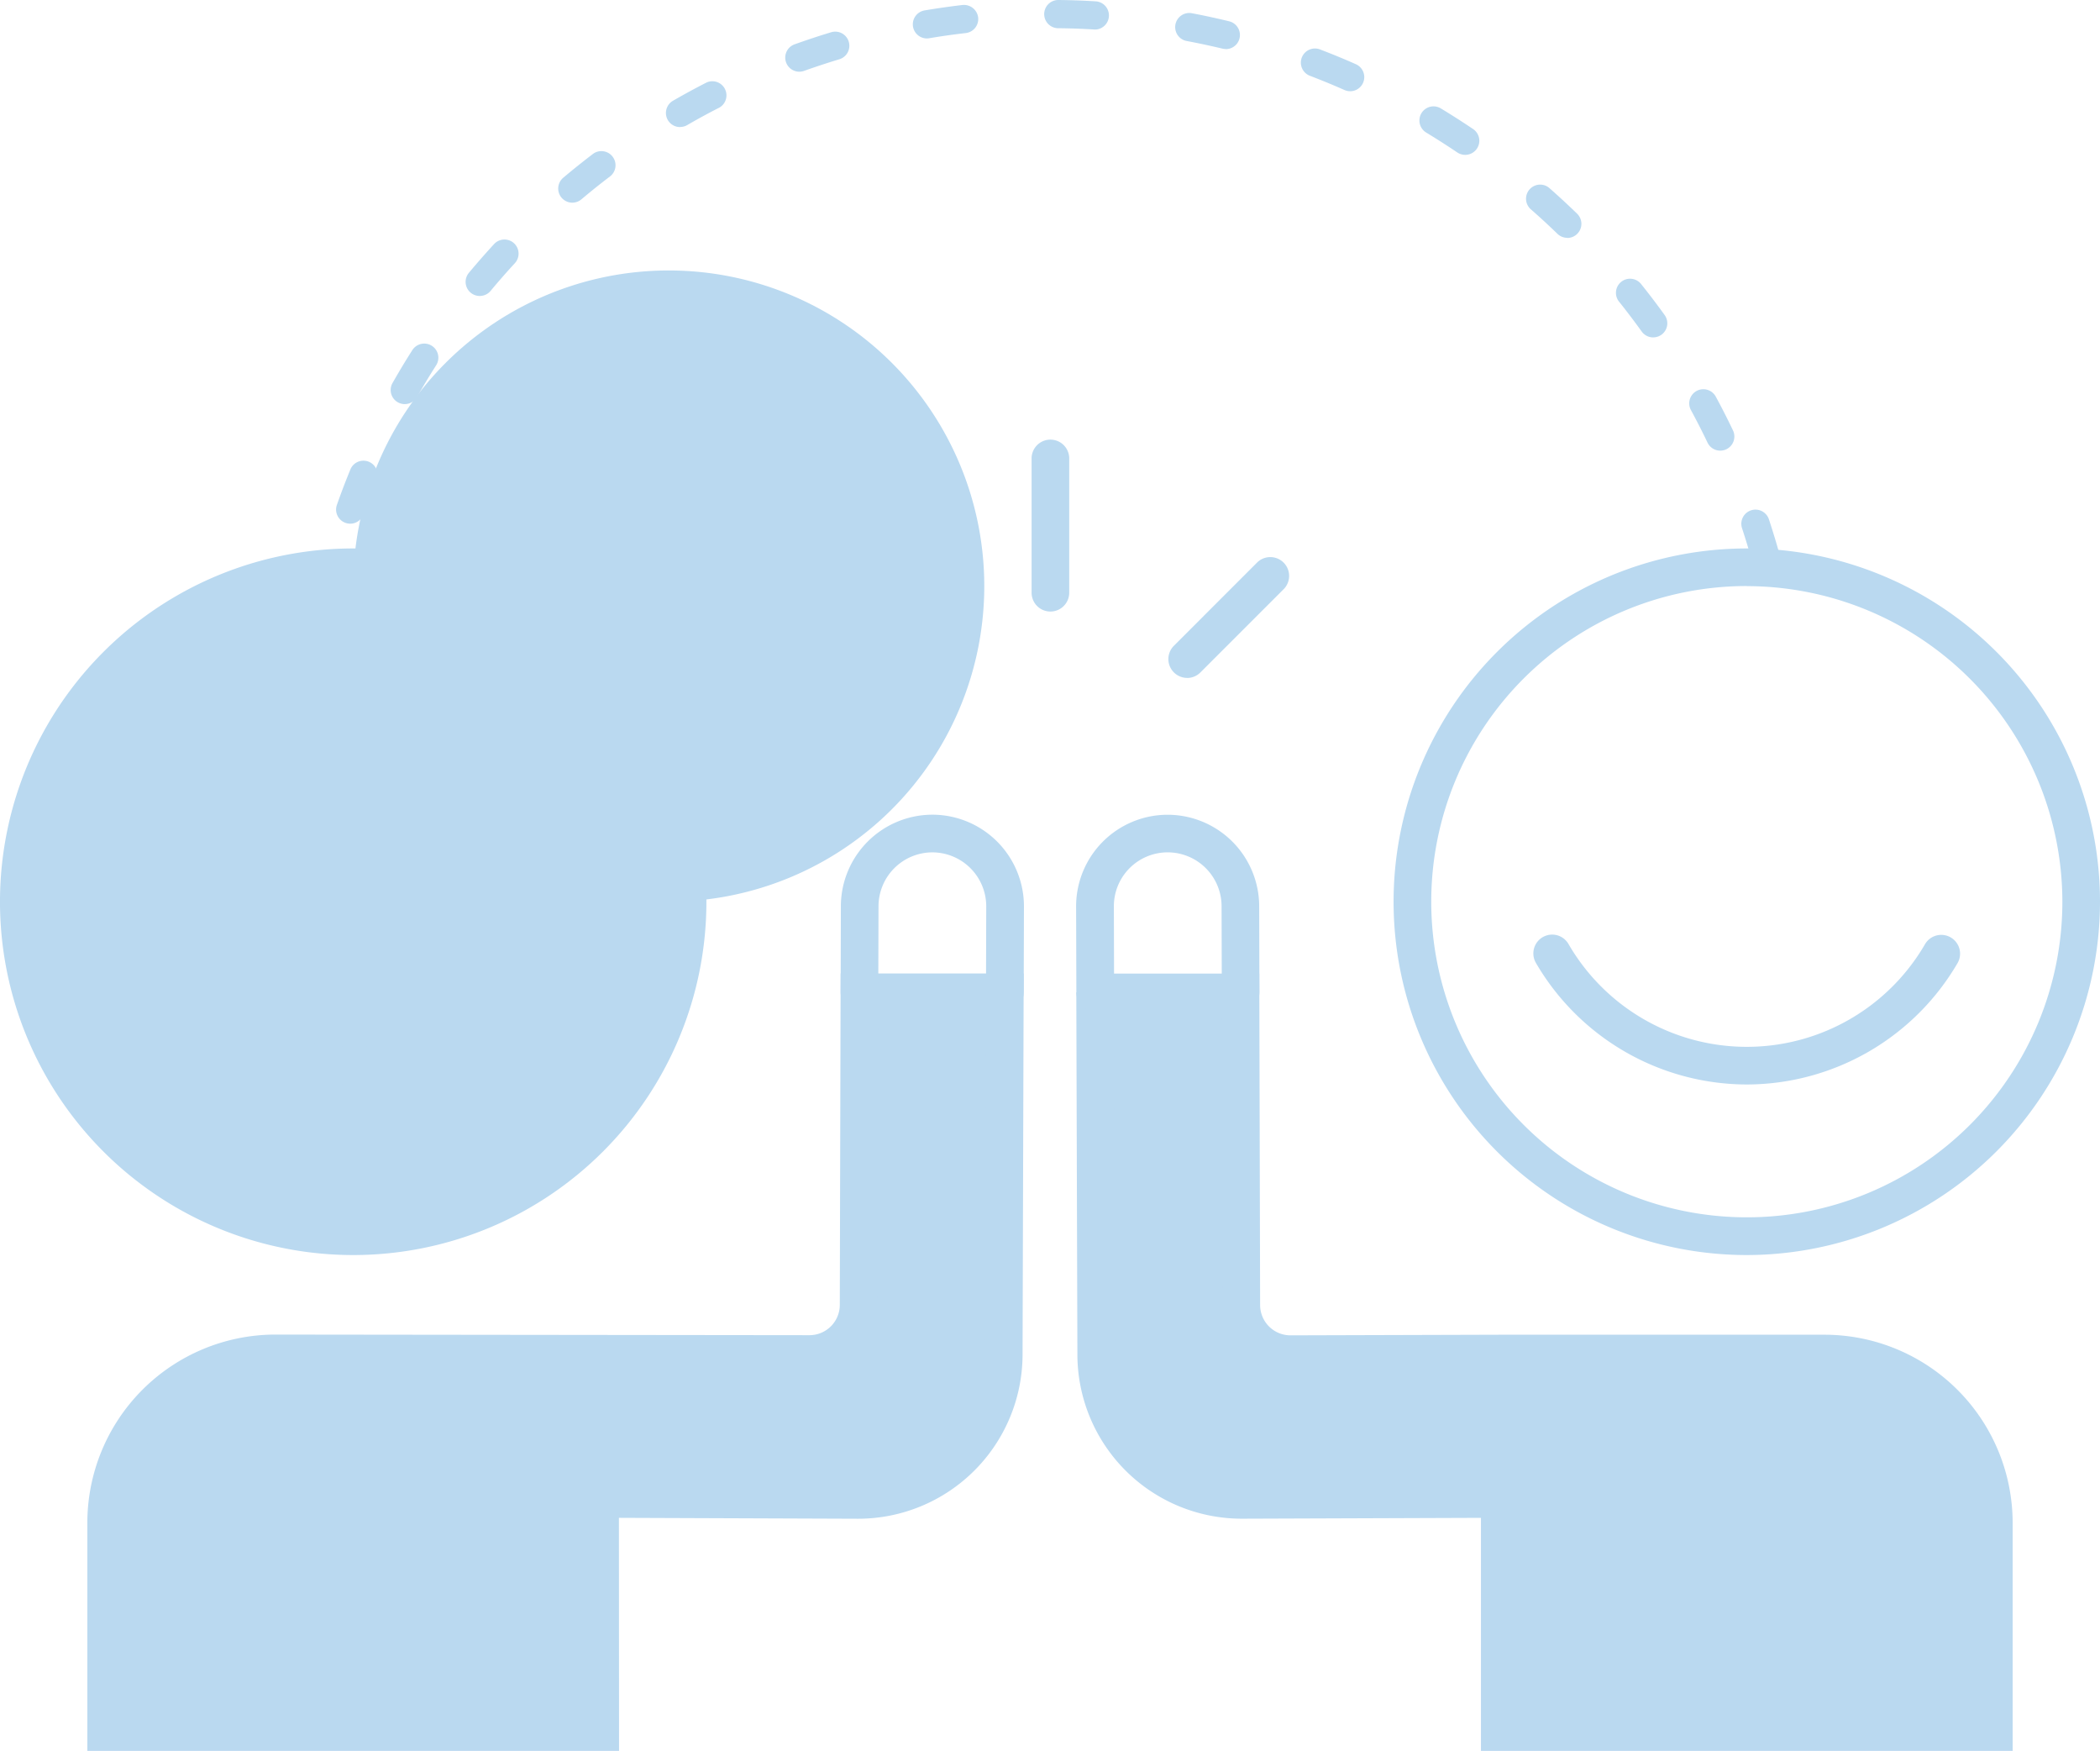 <svg id="Group_26" data-name="Group 26" xmlns="http://www.w3.org/2000/svg" xmlns:xlink="http://www.w3.org/1999/xlink" width="150.737" height="125.645" viewBox="0 0 150.737 125.645">
  <defs>
    <clipPath id="clip-path">
      <rect id="Rectangle_15" data-name="Rectangle 15" width="150.737" height="125.645" fill="#bad9f0"/>
    </clipPath>
  </defs>
  <g id="Group_25" data-name="Group 25" clip-path="url(#clip-path)">
    <g id="Group_24" data-name="Group 24">
      <g id="Group_23" data-name="Group 23" clip-path="url(#clip-path)">
        <path id="Path_44" data-name="Path 44" d="M70.025,51.619l-.077,26.044a10.44,10.44,0,0,1-10.5,10.374l-18.46-.065V104.7H5.52V89.677a12.14,12.14,0,0,1,12.14-12.14H40.975l15,.043a3.525,3.525,0,0,0,3.548-3.5v0l.058-22.451Z" transform="translate(2.095 19.594)" fill="#bad9f0"/>
        <path id="Path_45" data-name="Path 45" d="M42.71,106.423H4.545V90.049a13.511,13.511,0,0,1,13.494-13.5l38.321.044h.014a2.178,2.178,0,0,0,2.181-2.165l.061-23.794H71.755l-.081,27.4A11.806,11.806,0,0,1,59.885,89.765h-.075L42.7,89.7Zm-35.463-2.7H40.008V86.988l19.815.072h.057a9.105,9.105,0,0,0,9.093-9.034l.073-24.685H61.311l-.054,21.108a4.886,4.886,0,0,1-4.88,4.853h-.029l-14.993-.044H18.04A10.8,10.8,0,0,0,7.248,90.052Z" transform="translate(1.725 19.222)" fill="#bad9f0"/>
        <path id="Path_46" data-name="Path 46" d="M56.984,51.619l.077,26.044a10.44,10.44,0,0,0,10.5,10.374h0l18.459-.065V104.7h35.465V89.677a12.14,12.14,0,0,0-12.14-12.14H86.035l-15,.043a3.526,3.526,0,0,1-3.55-3.5v0l-.058-22.451H56.976" transform="translate(21.627 19.594)" fill="#bad9f0"/>
        <path id="Path_47" data-name="Path 47" d="M123.211,106.422H85.045V89.7l-17.107.061h-.074A11.8,11.8,0,0,1,56.078,78.04L56,51.994h1.333V50.643h11.8l.061,23.8a2.178,2.178,0,0,0,2.191,2.16l15-.044h23.325a13.511,13.511,0,0,1,13.5,13.5Zm-35.465-2.7H120.51V90.048a10.806,10.806,0,0,0-10.794-10.794L71.4,79.3h-.03A4.88,4.88,0,0,1,66.5,74.449l-.054-21.108H58.709l.073,24.694a9.035,9.035,0,0,0,2.7,6.407,8.857,8.857,0,0,0,6.443,2.621l19.819-.072Z" transform="translate(21.257 19.223)" fill="#bad9f0"/>
        <path id="Path_48" data-name="Path 48" d="M25.353,79.235A25.353,25.353,0,1,1,50.705,53.883,25.352,25.352,0,0,1,25.353,79.235m0-48.009a22.649,22.649,0,1,1,0,.006Z" transform="translate(0 10.829)" fill="#bad9f0"/>
        <path id="Path_49" data-name="Path 49" d="M22.589,59.371A17.552,17.552,0,0,1,7.447,50.636a1.351,1.351,0,0,1,2.337-1.353,14.792,14.792,0,0,0,25.606.007,1.351,1.351,0,1,1,2.337,1.356,17.558,17.558,0,0,1-15.138,8.726" transform="translate(2.763 18.454)" fill="#bad9f0"/>
        <path id="Path_50" data-name="Path 50" d="M97.863,79.235a25.353,25.353,0,1,1,25.351-25.354h0A25.384,25.384,0,0,1,97.863,79.235m0-48.009a22.651,22.651,0,1,0,22.65,22.653h0a22.676,22.676,0,0,0-22.65-22.646Z" transform="translate(27.523 10.829)" fill="#bad9f0"/>
        <path id="Path_51" data-name="Path 51" d="M95.1,59.373a17.555,17.555,0,0,1-15.138-8.726A1.351,1.351,0,0,1,82.3,49.291a14.79,14.79,0,0,0,25.605-.007,1.351,1.351,0,0,1,2.338,1.353A17.554,17.554,0,0,1,95.1,59.373" transform="translate(30.284 18.451)" fill="#bad9f0"/>
        <path id="Path_52" data-name="Path 52" d="M55.025,35.219a1.35,1.35,0,0,1-1.351-1.351V24.181a1.351,1.351,0,0,1,2.7,0v9.687a1.35,1.35,0,0,1-1.351,1.351" transform="translate(20.374 8.666)" fill="#bad9f0"/>
        <path id="Path_53" data-name="Path 53" d="M62.14,37.659a1.351,1.351,0,0,1-.955-2.305l6.007-6.008A1.351,1.351,0,0,1,69.1,31.256l-6.008,6.007a1.346,1.346,0,0,1-.955.4" transform="translate(23.075 10.989)" fill="#bad9f0"/>
        <path id="Path_54" data-name="Path 54" d="M49.575,37.659a1.346,1.346,0,0,1-.955-.4l-6.008-6.007a1.351,1.351,0,0,1,1.911-1.911l6.008,6.008a1.351,1.351,0,0,1-.956,2.305Z" transform="translate(16.025 10.989)" fill="#bad9f0"/>
        <path id="Path_55" data-name="Path 55" d="M120.145,41.192a1.011,1.011,0,0,1-.975-.745q-.354-1.285-.767-2.543a1.016,1.016,0,1,1,1.931-.633q.43,1.306.8,2.639a1.014,1.014,0,0,1-.709,1.242,1.093,1.093,0,0,1-.276.04M18.5,37.581a1.079,1.079,0,0,1-.337-.058,1.013,1.013,0,0,1-.621-1.289v0q.457-1.3.98-2.57a1.014,1.014,0,0,1,1.875.771q-.5,1.219-.944,2.471A1.011,1.011,0,0,1,18.5,37.581Zm98.342-5.242a1.013,1.013,0,0,1-.915-.575q-.573-1.2-1.206-2.363a1.014,1.014,0,0,1,1.782-.966q.658,1.209,1.251,2.453a1.014,1.014,0,0,1-.913,1.451ZM22.419,29a1.012,1.012,0,0,1-.88-1.518q.681-1.2,1.42-2.358a1.013,1.013,0,0,1,1.708,1.09q-.712,1.113-1.366,2.267a1.011,1.011,0,0,1-.882.517Zm89.611-4.787a1.014,1.014,0,0,1-.828-.422q-.774-1.076-1.6-2.111a1.013,1.013,0,1,1,1.566-1.284l.017.021q.859,1.074,1.665,2.194a1.011,1.011,0,0,1-.828,1.6ZM27.791,21.239a1.012,1.012,0,0,1-.778-1.655q.882-1.057,1.813-2.069a1.013,1.013,0,1,1,1.49,1.373q-.9.975-1.745,1.992a1.008,1.008,0,0,1-.779.359Zm78.069-4.173a1.014,1.014,0,0,1-.706-.286q-.95-.923-1.948-1.793a1.013,1.013,0,0,1,1.338-1.518q1.035.908,2.021,1.867a1.013,1.013,0,0,1-.7,1.74ZM34.448,14.544a1.014,1.014,0,0,1-.654-1.793q1.053-.886,2.149-1.72a1.014,1.014,0,0,1,1.226,1.614q-1.057.8-2.069,1.655a1.01,1.01,0,0,1-.653.243Zm64.084-3.431a1.019,1.019,0,0,1-.566-.172q-1.1-.741-2.232-1.428a1.013,1.013,0,1,1,1.05-1.733q1.177.714,2.315,1.48a1.013,1.013,0,0,1-.567,1.853ZM42.178,9.119a1.012,1.012,0,0,1-.508-1.89q1.192-.689,2.423-1.316a1.013,1.013,0,0,1,.92,1.8q-1.182.6-2.327,1.266a1.023,1.023,0,0,1-.508.134Zm48.1-2.573a1.017,1.017,0,0,1-.414-.087q-1.206-.534-2.445-1.008a1.013,1.013,0,1,1,.724-1.891q1.285.49,2.54,1.047a1.013,1.013,0,0,1-.414,1.94Zm-39.528-1.4A1.012,1.012,0,0,1,50.4,3.18q1.3-.466,2.621-.866a1.013,1.013,0,1,1,.586,1.94q-1.273.385-2.518.828a1.019,1.019,0,0,1-.346.063ZM81.338,3.517a.877.877,0,0,1-.239-.029q-1.283-.306-2.589-.552A1.014,1.014,0,0,1,78.885.944q1.358.257,2.692.581a1.013,1.013,0,0,1-.239,2ZM59.89,2.759A1.013,1.013,0,0,1,59.723.748Q61.074.52,62.449.359a1.027,1.027,0,0,1,1.123.89,1.014,1.014,0,0,1-.89,1.124q-1.322.151-2.621.371a.886.886,0,0,1-.171.014ZM72,2.119h-.062q-1.314-.083-2.649-.094A1.013,1.013,0,0,1,69.3,0h.011q1.38.012,2.75.1A1.014,1.014,0,0,1,72,2.12Z" transform="translate(6.639 0)" fill="#bad9f0"/>
        <path id="Path_56" data-name="Path 56" d="M55.517,56.477h0a1.35,1.35,0,0,1-1.346-1.355l.018-6.141a3.875,3.875,0,0,0-3.845-3.9h-.025a3.874,3.874,0,0,0-3.863,3.846l-.017,6.2a1.349,1.349,0,1,1-2.7-.007h0l.015-6.208a6.582,6.582,0,0,1,6.572-6.535h.04a6.581,6.581,0,0,1,6.53,6.612l-.018,6.136a1.349,1.349,0,0,1-1.352,1.349Z" transform="translate(16.603 16.086)" fill="#bad9f0"/>
        <path id="Path_57" data-name="Path 57" d="M57.359,56.476a1.351,1.351,0,0,1-1.351-1.346l-.018-6.141a6.572,6.572,0,0,1,6.53-6.608h.04a6.579,6.579,0,0,1,6.571,6.531l.017,6.208a1.349,1.349,0,1,1-2.7.008l-.017-6.208a3.871,3.871,0,0,0-3.863-3.841h-.023A3.862,3.862,0,0,0,58.7,48.962v.01l.017,6.146a1.351,1.351,0,0,1-1.346,1.355Z" transform="translate(21.253 16.087)" fill="#bad9f0"/>
      </g>
    </g>
  </g>
</svg>
